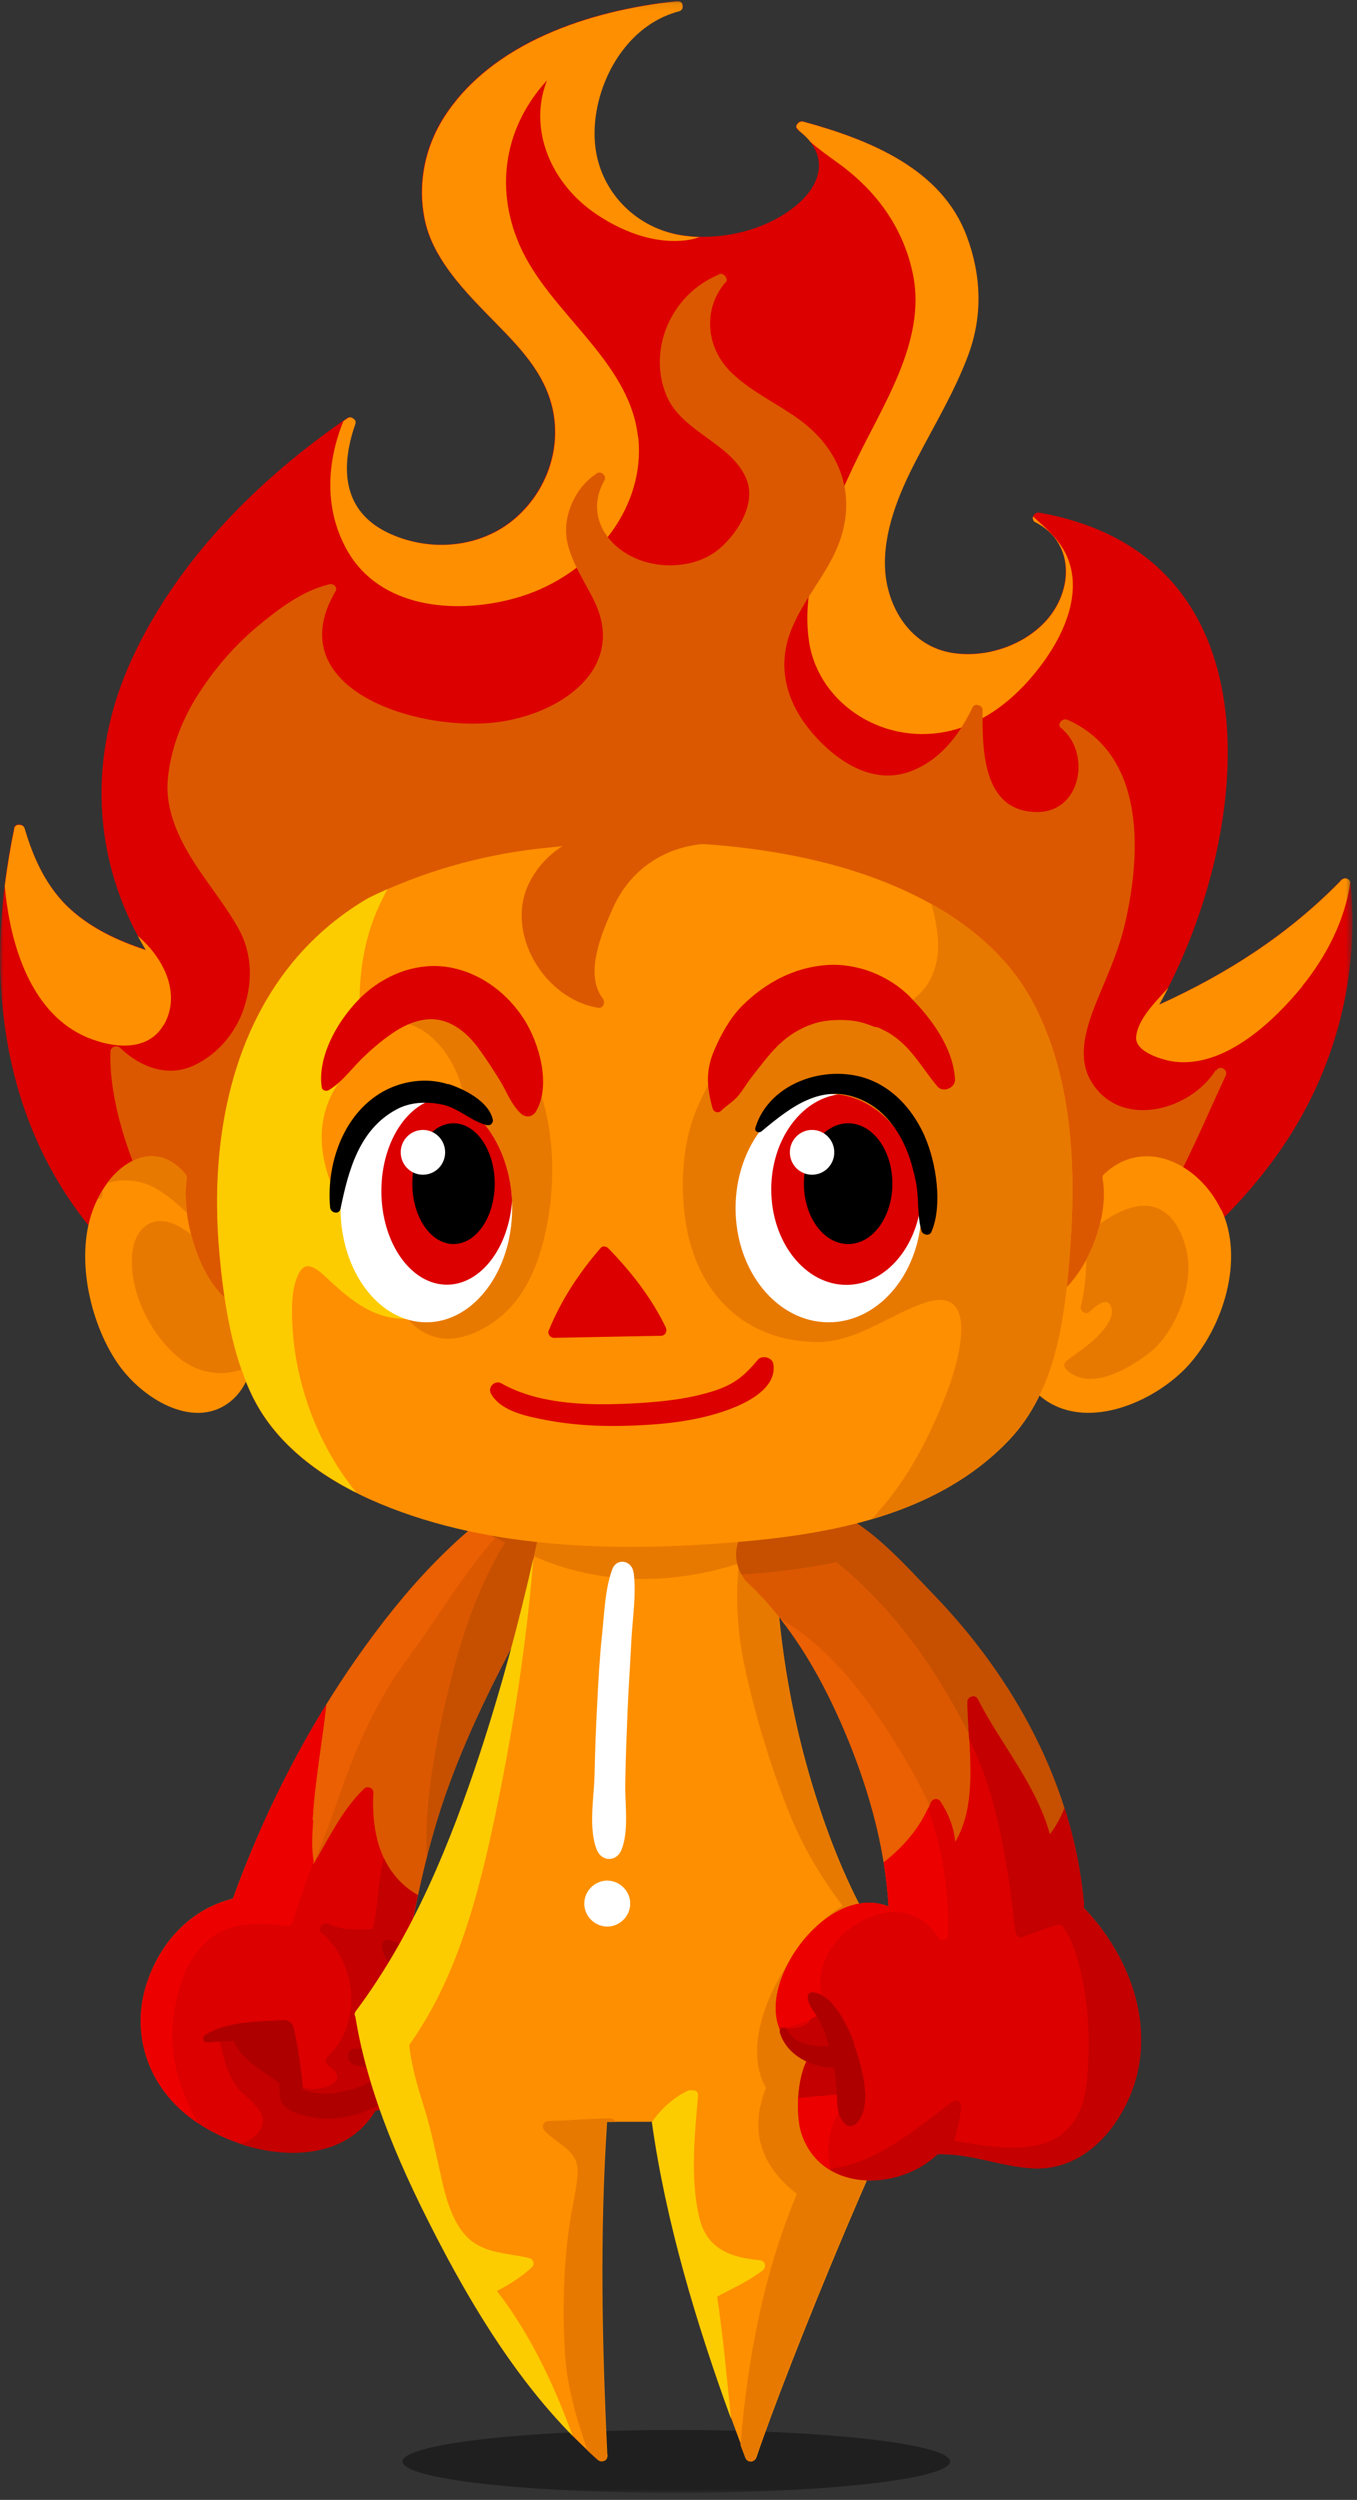 <svg width="183" height="337" viewBox="0 0 183 337" fill="none" xmlns="http://www.w3.org/2000/svg">
<rect x="0" y="0" width="183" height="337" fill="#333333" stroke="none"/>
<mask id="mask0_406_10129" style="mask-type:luminance" maskUnits="userSpaceOnUse" x="0" y="0" width="183" height="337">
<path d="M182.4 0.075H0V336.075H182.4V0.075Z" fill="white"/>
</mask>
<g mask="url(#mask0_406_10129)">
<path d="M91.208 336.05C111.611 336.05 128.123 334.156 128.123 331.826C128.123 329.496 111.586 327.576 91.208 327.576C70.831 327.576 54.293 329.471 54.293 331.826C54.293 334.181 70.831 336.05 91.208 336.05Z" fill="black" fill-opacity="0.4"/>
<path d="M69.783 201.471C69.783 201.471 69.604 201.522 69.502 201.573C60.362 207.563 53.169 216.088 47.05 225.074C40.574 234.623 35.351 245.093 31.409 255.947C25.879 257.279 21.706 261.631 19.838 267.211C17.738 273.432 19.53 279.909 24.267 284.287C31.127 290.635 45.361 293.4 50.609 284.517C54.628 283.621 57.675 279.807 58.315 275.019C58.724 272.024 58.187 268.415 56.139 266.059C55.678 265.522 55.191 265.061 54.654 264.626C56.062 256.357 57.7 248.319 60.644 240.357C63.306 233.138 66.763 226.226 70.398 219.442C72.548 215.397 75.21 211.301 76.439 206.847C77.591 202.699 73.828 199.935 69.783 201.471Z" fill="#DC5800"/>
<path d="M69.784 201.471C69.784 201.471 69.605 201.522 69.502 201.573C60.363 207.564 53.17 216.088 47.051 225.074C40.574 234.623 35.352 245.093 31.41 255.948C31.282 255.973 31.154 256.024 31 256.05C33.534 256.383 36.146 256.46 38.501 257.407C38.808 257.535 39.192 257.33 39.346 257.074C42.341 251.98 44.235 246.373 46.206 240.818C48.459 234.444 51.147 228.709 55.166 223.308C60.542 216.063 65.176 207.205 72.677 202.008C73.598 202.213 74.494 202.469 75.39 202.751C75.544 202.802 75.698 202.802 75.8 202.751C74.597 201.164 72.242 200.524 69.784 201.445V201.471Z" fill="#EA6003"/>
<path d="M69.783 201.471C69.783 201.471 69.604 201.522 69.501 201.573C67.581 202.827 65.764 204.184 64.023 205.643C65.277 206.539 66.66 207.282 68.119 207.922C63.716 215.013 61.309 223.691 59.594 231.627C58.34 237.439 57.239 244.018 57.546 250.341C58.391 246.987 59.415 243.634 60.644 240.331C63.306 233.112 66.762 226.2 70.397 219.416C72.548 215.371 75.21 211.275 76.439 206.821C77.591 202.674 73.828 199.909 69.783 201.445V201.471Z" fill="#C65000"/>
<path d="M58.289 275.02C58.699 272.024 58.161 268.415 56.113 266.06C55.652 265.522 55.166 265.061 54.628 264.626C55.14 261.554 55.703 258.508 56.343 255.487C55.089 254.77 53.962 253.823 53.015 252.568C50.686 249.496 50.148 245.426 50.353 241.663C50.379 240.997 49.534 240.716 49.099 241.125C46.103 244.018 44.388 247.756 42.289 251.263C41.828 249.368 42.033 247.218 42.135 245.375C42.315 242.149 42.775 238.924 43.211 235.724C43.492 233.752 43.774 231.781 43.978 229.81C38.884 238.053 34.686 246.86 31.409 255.973C25.879 257.304 21.706 261.656 19.838 267.237C17.738 273.458 19.53 279.935 24.267 284.312C31.127 290.661 45.361 293.426 50.609 284.543C54.628 283.647 57.675 279.832 58.315 275.045L58.289 275.02Z" fill="#DC0000"/>
<path d="M54.629 264.6C55.141 261.528 55.704 258.482 56.344 255.461C55.09 254.744 53.963 253.797 53.016 252.543C52.53 251.903 52.12 251.237 51.787 250.52C50.917 253.567 51.019 257.279 50.251 260.069C48.203 260.12 46.181 260.274 44.261 259.378C43.544 259.045 42.674 259.967 43.365 260.556C48.203 264.6 48.92 272.92 44.133 277.298C43.774 277.631 43.902 278.22 44.286 278.476C46.821 280.165 44.824 281.343 42.725 281.599C40.446 281.88 39.371 280.575 38.45 278.629C36.965 275.48 33.714 273.688 30.232 273.816C29.771 273.816 29.387 274.277 29.515 274.764C30.13 276.94 30.565 279.679 32.075 281.471C33.355 283.007 36.478 284.773 35.122 287.052C34.584 287.948 33.637 288.588 32.51 289.048C39.269 291.25 47 290.61 50.584 284.568C54.603 283.672 57.65 279.858 58.29 275.071C58.699 272.076 58.162 268.466 56.114 266.111C55.653 265.573 55.166 265.112 54.629 264.677V264.6Z" fill="#C40000"/>
<path d="M42.159 245.375C42.338 242.149 42.799 238.924 43.234 235.724C43.516 233.752 43.797 231.781 44.002 229.81C38.907 238.053 34.709 246.86 31.432 255.973C25.903 257.304 21.73 261.656 19.861 267.237C17.762 273.458 19.554 279.935 24.29 284.312C25.032 284.978 25.826 285.618 26.722 286.207C24.111 281.676 22.626 276.684 23.522 271.077C24.085 267.647 25.212 264.191 27.823 261.759C30.664 259.096 34.965 259.096 38.549 259.634C38.959 259.685 39.343 259.532 39.471 259.122C40.29 256.332 41.314 253.618 42.312 250.904C41.954 249.112 42.133 247.09 42.236 245.375H42.159Z" fill="#ED0000"/>
<path d="M57.468 267.109C56.649 265.061 54.882 262.015 52.578 261.528C51.887 261.375 51.401 261.938 51.529 262.604C51.759 263.986 52.783 265.01 53.526 266.188C54.626 267.954 55.599 270.028 55.164 272.152C54.473 275.608 50.863 276.223 47.97 276.146C46.69 276.12 46.562 277.913 47.689 278.297C48.841 278.706 50.07 278.808 51.273 278.68C51.426 278.885 51.375 279.065 51.094 279.525C50.607 280.319 49.788 280.626 49.071 281.087C46.383 282.111 43.618 282.751 40.879 281.701C40.598 278.885 40.239 276.095 39.599 273.33C39.471 272.767 38.857 272.28 38.268 272.306C34.838 272.562 30.614 272.434 27.644 274.354C27.234 274.61 27.362 275.352 27.9 275.327C29.129 275.25 30.332 275.173 31.51 275.122C32.559 277.708 35.145 278.885 37.218 280.524C37.346 280.626 37.5 280.703 37.654 280.78C37.654 280.831 37.654 280.908 37.654 280.959C37.756 282.93 37.654 283.903 39.599 284.722C42.927 286.079 46.767 285.848 49.993 284.261C51.862 283.852 53.321 282.008 53.986 280.319C54.319 279.5 54.268 278.629 53.935 277.912C55.625 277.093 57.033 275.762 57.775 273.97C58.722 271.717 58.364 269.336 57.494 267.135L57.468 267.109Z" fill="#AF0000"/>
<path d="M127.233 272.408C127.233 272.408 127.182 272.357 127.156 272.306C118.196 263.628 112.871 251.826 109.364 239.999C105.575 227.199 103.988 213.631 104.628 200.267C104.628 199.96 104.5 199.755 104.27 199.627C104.167 199.551 104.039 199.525 103.886 199.525H74.753C74.753 199.525 74.676 199.525 74.651 199.525C74.369 199.525 74.113 199.704 74.062 200.063C71.681 212.3 68.686 224.434 64.795 236.261C60.775 248.472 55.758 260.812 48.001 271.154C47.822 271.41 47.822 271.666 47.95 271.845C49.691 282.623 54.401 293.016 59.419 302.616C64.923 313.138 71.681 323.711 80.641 331.595C80.82 331.749 80.999 331.8 81.179 331.775C81.511 331.775 81.844 331.596 81.895 331.212C81.947 331.084 81.947 330.956 81.895 330.827C81.179 315.903 80.871 300.952 81.87 286.027H87.937C90.062 301.311 95.156 317.08 100.583 331.263C100.839 331.954 101.761 331.98 102.017 331.263C105.908 319.64 121.601 280.805 127.335 273.176C127.566 272.869 127.489 272.562 127.31 272.383L127.233 272.408Z" fill="#FE8F00"/>
<path d="M81.838 331.237C81.838 331.237 81.889 330.981 81.838 330.853C81.121 315.928 80.814 300.978 81.813 286.053H82.99C82.888 285.772 82.581 285.567 82.299 285.567C79.509 285.592 76.718 285.874 73.928 285.925C73.262 285.925 72.981 286.719 73.416 287.205C75.054 289.023 77.947 289.842 77.896 292.658C77.845 294.988 77.179 297.317 76.846 299.621C75.976 305.279 75.848 311.5 76.181 317.183C76.437 321.663 77.742 326.066 79.227 330.341C79.688 330.776 80.149 331.212 80.635 331.621C80.814 331.775 80.993 331.826 81.173 331.8C81.505 331.8 81.838 331.621 81.889 331.237H81.838ZM127.227 272.408C127.432 272.613 127.483 272.92 127.253 273.228C121.518 280.856 105.825 319.666 101.934 331.314C101.678 332.031 100.782 332.005 100.501 331.314C100.296 330.751 100.065 330.188 99.861 329.624C100.782 318.028 103.009 306.354 107.464 295.755C106.005 294.603 104.699 293.298 103.752 291.711C101.729 288.332 101.96 284.824 103.291 281.445C100.859 277.17 102.523 271.436 104.75 267.263C106.721 263.576 109.742 259.25 113.633 256.92C110.766 253.132 108.309 249.061 106.491 244.555C103.957 238.258 101.883 231.423 100.449 224.792C99.425 220.082 99.144 215.448 99.656 210.764C90.44 213.733 80.661 213.656 72.008 209.791C72.725 206.565 73.416 203.339 74.03 200.088C74.107 199.73 74.363 199.576 74.619 199.551C74.645 199.551 74.696 199.551 74.721 199.551H103.854C104.008 199.551 104.136 199.602 104.238 199.653C104.443 199.756 104.597 199.96 104.597 200.293C103.982 213.631 105.544 227.199 109.333 240.024C112.84 251.852 118.19 263.653 127.125 272.332C127.15 272.357 127.176 272.383 127.201 272.434L127.227 272.408Z" fill="#E87900"/>
<path d="M77.256 328.472C74.722 321.458 71.522 314.674 67.016 308.837C68.706 307.941 70.319 306.968 71.727 305.637C72.136 305.253 71.931 304.536 71.394 304.408C69.115 303.845 66.555 303.819 64.456 302.667C61.358 301.003 60.206 296.728 59.515 293.554C58.824 290.507 58.235 287.487 57.314 284.491C56.418 281.599 55.496 278.68 55.189 275.659C61.717 266.571 64.661 254.924 66.888 244.197C69.243 232.907 71.01 221.515 71.931 210.047C69.934 218.879 67.579 227.634 64.763 236.235C60.744 248.447 55.727 260.786 47.97 271.128C47.791 271.384 47.791 271.64 47.919 271.819C49.659 282.597 54.37 292.991 59.387 302.591C64.2 311.755 69.934 320.997 77.282 328.421L77.256 328.472Z" fill="#FCCC00"/>
<path d="M74.623 199.551C74.342 199.551 74.086 199.73 74.035 200.088C74.035 200.088 74.035 200.113 74.035 200.139C74.214 200.088 74.393 200.011 74.547 199.96C74.751 199.883 74.905 199.73 74.981 199.551H74.751C74.751 199.551 74.674 199.551 74.649 199.551H74.623Z" fill="#FCCC00"/>
<path d="M96.689 309.605C98.788 308.479 100.939 307.532 102.833 306.072C103.422 305.612 103.217 304.767 102.449 304.69C98.43 304.306 95.307 303.154 94.308 298.93C93.054 293.682 93.694 287.794 94.129 282.495C94.18 281.932 93.694 281.701 93.259 281.804C93.105 281.752 92.9 281.752 92.721 281.855C90.903 282.725 89.137 284.261 87.908 286.079C89.777 299.493 93.924 313.292 98.583 326.066C98.02 320.588 97.534 315.084 96.715 309.631L96.689 309.605Z" fill="#FCCC00"/>
<path d="M85.425 211.967C85.22 210.328 83.147 209.944 82.558 211.583C81.585 214.245 81.508 217.419 81.201 220.235C80.868 223.384 80.689 226.533 80.536 229.682C80.356 232.882 80.254 236.082 80.177 239.282C80.1 242.354 79.332 246.501 80.484 249.368C81.15 251.007 83.147 251.007 83.812 249.368C84.862 246.731 84.248 243.071 84.324 240.229C84.376 237.029 84.504 233.829 84.632 230.629C84.76 227.48 84.99 224.332 85.144 221.157C85.297 218.162 85.835 214.962 85.451 211.967H85.425Z" fill="white"/>
<path d="M81.891 253.516C80.201 253.516 78.793 254.924 78.793 256.613C78.793 258.303 80.201 259.711 81.891 259.711C83.58 259.711 84.988 258.303 84.988 256.613C84.988 254.924 83.58 253.516 81.891 253.516Z" fill="white"/>
<path d="M146.146 257.151C146.146 257.151 146.198 256.972 146.172 256.844C144.815 240.792 136.751 226.149 125.743 214.808C121.11 210.021 115.836 203.8 108.95 202.52C103.394 201.496 96.508 207.435 100.425 212.914C100.45 212.991 100.527 213.068 100.604 213.144C106.953 219.032 111.279 226.866 114.505 234.827C117.346 241.842 119.394 249.394 119.83 256.997C114.633 254.949 109.129 259.48 106.466 264.319C105.007 266.956 103.932 270.488 105.11 273.432C105.903 275.403 107.567 276.376 109.436 276.76C107.388 279.371 107.26 285.132 108.079 287.589C110.716 295.602 121.161 295.371 126.409 290.379C130.735 290.2 134.959 292.043 139.26 292.274C144.457 292.555 148.604 289.279 151.138 284.952C156.668 275.557 153.186 264.524 146.146 257.176V257.151Z" fill="#DC5800"/>
<path d="M129.097 255.589C128.022 247.807 124.233 240.357 120.035 233.829C116.246 227.916 111.459 221.797 105.264 218.264C109.18 223.256 112.124 229.016 114.505 234.853C117.193 241.509 119.19 248.652 119.753 255.871C122.339 257.637 125.564 257.637 128.585 256.844C129.046 256.716 129.174 256.306 129.072 255.948C129.097 255.845 129.097 255.743 129.072 255.615L129.097 255.589Z" fill="#EA6003"/>
<path d="M146.15 257.151C146.15 257.151 146.201 256.972 146.176 256.844C144.819 240.792 136.755 226.149 125.747 214.808C121.113 210.021 115.84 203.8 108.953 202.52C103.628 201.522 97.075 206.975 99.993 212.248C104.268 211.992 108.569 211.455 112.793 210.584C128.793 223.512 135.296 243.455 142.284 262.322C142.464 262.808 143.104 263.09 143.513 262.655C144.793 261.247 145.945 259.711 146.969 258.098C146.688 257.791 146.406 257.484 146.124 257.176L146.15 257.151Z" fill="#C65000"/>
<path d="M146.199 256.844C145.815 252.364 144.919 247.986 143.563 243.762C143.076 245.016 142.411 246.219 141.591 247.295C139.748 240.587 134.987 235.16 131.863 229.042C131.531 228.376 130.481 228.709 130.481 229.426C130.532 235.212 132.017 242.994 128.817 248.293C128.638 246.373 127.972 244.607 126.846 242.866C126.462 242.303 125.719 242.456 125.489 243.045C124.235 246.245 121.931 248.933 119.166 251.084C119.499 253.055 119.703 255.026 119.831 257.023C114.635 254.975 109.131 259.506 106.468 264.344C105.009 266.981 103.934 270.514 105.111 273.458C105.905 275.429 107.569 276.402 109.438 276.786C107.39 279.397 107.262 285.157 108.081 287.615C110.718 295.628 121.163 295.397 126.411 290.405C130.737 290.226 134.961 292.069 139.262 292.3C144.459 292.581 148.606 289.304 151.14 284.978C156.67 275.583 153.188 264.549 146.148 257.202C146.174 257.125 146.199 257.023 146.174 256.895L146.199 256.844Z" fill="#DC0000"/>
<path d="M109.442 276.735C108.29 278.194 107.752 280.651 107.624 282.981C109.749 282.341 112.488 282.7 114.331 283.032C114.766 283.109 115.304 282.827 115.278 282.315C114.971 277.887 113.896 272.844 110.645 269.592C110.133 269.08 109.186 269.592 109.416 270.309C110.312 273.1 107.573 273.714 105.115 273.407C105.909 275.378 107.573 276.325 109.442 276.709V276.735Z" fill="#C40000"/>
<path d="M146.148 257.151C146.148 257.151 146.2 256.972 146.174 256.844C145.79 252.364 144.894 247.986 143.537 243.762C143.051 245.016 142.385 246.219 141.566 247.295C139.723 240.587 134.961 235.16 131.838 229.042C131.505 228.376 130.456 228.709 130.456 229.426C130.456 230.962 130.584 232.652 130.686 234.392C134.654 242.354 135.96 251.723 136.932 260.402C136.984 260.837 137.368 261.298 137.88 261.119C139.185 260.632 140.516 260.172 141.848 259.685C143.23 259.199 143.281 259.532 143.972 260.76C144.996 262.552 145.508 264.651 145.944 266.648C146.865 271 146.993 275.583 146.635 280.012C146.276 284.568 144.51 288.203 139.825 289.202C136.216 289.97 132.299 289.176 128.689 288.613C129.099 287.052 129.508 285.516 129.611 283.903C129.636 283.365 128.945 282.93 128.51 283.263C123.441 287.026 118.244 291.659 111.768 292.402C116.068 295.141 122.622 294.04 126.436 290.405C130.763 290.226 134.987 292.069 139.288 292.3C144.484 292.581 148.632 289.304 151.166 284.978C156.696 275.583 153.214 264.549 146.174 257.202L146.148 257.151Z" fill="#C40000"/>
<path d="M127.871 260.812C128.025 254.847 127.052 249.215 125.158 243.736C123.852 246.629 121.702 249.087 119.167 251.058C119.5 253.029 119.705 255 119.833 256.997C114.636 254.949 109.132 259.48 106.47 264.319C105.011 266.956 103.961 270.412 105.087 273.356C107.238 273.125 109.26 272.536 111.103 271.077C111.385 270.847 111.334 270.463 111.231 270.181C107.596 261.682 121.369 252.671 126.515 261.196C126.899 261.836 127.871 261.554 127.897 260.812H127.871Z" fill="#ED0000"/>
<path d="M113.38 282.367C111.486 282.392 109.566 282.699 107.646 282.802C107.543 284.671 107.723 286.463 108.081 287.564C108.849 289.868 110.257 291.506 112.023 292.53C111.332 289.484 111.716 286.335 113.918 283.647C114.302 283.186 114.097 282.367 113.406 282.392L113.38 282.367Z" fill="#ED0000"/>
<path d="M115.199 275.506C114.456 273.304 112.255 268.671 109.541 268.568C109.208 268.568 108.901 268.85 108.927 269.183C108.978 270.335 109.669 271 110.258 271.948C110.975 273.125 111.436 274.482 111.794 275.839C109.618 275.89 107.212 275.66 106.111 273.586C105.829 273.074 105.01 273.432 105.164 273.996C106.085 277.042 109.362 278.706 112.46 278.732C112.664 279.884 112.767 281.036 112.844 282.188C112.946 283.8 112.792 285.08 113.944 286.309C114.354 286.744 115.02 286.693 115.429 286.309C117.912 283.954 116.095 278.271 115.148 275.48L115.199 275.506Z" fill="#AF0000"/>
<path d="M182.143 119.115C182.143 118.962 182.066 118.834 181.989 118.732C181.784 118.45 181.349 118.271 181.016 118.527C180.888 118.578 180.786 118.68 180.735 118.783C173.72 125.951 165.554 131.224 156.312 135.423C168.472 113.765 173.516 75.084 140.21 69.119C140.21 69.119 140.21 69.119 140.184 69.119C139.647 68.991 139.186 69.528 139.288 69.963C139.314 70.168 139.442 70.347 139.698 70.424C145.048 73.266 144.613 79.717 141.055 83.659C138.06 86.962 133.042 88.703 128.485 88.011C122.776 87.141 119.679 81.893 119.346 76.901C119.013 71.781 121.164 66.559 123.519 62.027C125.925 57.368 128.664 52.863 130.508 47.947C132.53 42.597 132.325 37.093 130.328 31.768C126.949 22.783 117.4 18.866 108.338 16.383C107.954 16.28 107.672 16.459 107.519 16.69C107.314 16.92 107.263 17.279 107.621 17.535C107.621 17.535 107.621 17.535 107.647 17.56C111.64 20.555 111.128 24.472 107.519 27.57C103.576 30.949 97.561 32.434 92.338 31.768C85.836 30.949 81.023 25.931 80.255 19.915C79.333 12.799 83.634 3.557 91.493 1.509C91.928 1.407 92.056 1.048 92.005 0.741C92.005 0.408 91.775 0.127 91.314 0.152C91.263 0.152 91.212 0.152 91.135 0.152C79.384 1.407 66.38 5.759 59.954 15.615C57.215 19.839 56.242 24.856 57.266 29.695C58.29 34.533 62.053 38.629 65.509 42.187C69.042 45.823 72.805 49.279 74.239 54.143C75.877 59.724 74.008 65.816 69.554 69.759C64.921 73.829 58.111 74.469 52.505 71.909C46.745 69.272 45.925 64.204 47.333 58.879C47.487 58.29 47.666 57.727 47.871 57.138C47.973 56.831 47.871 56.575 47.641 56.447C47.436 56.242 47.129 56.139 46.796 56.37C34.533 64.818 23.781 75.749 17.74 88.933C11.826 101.835 12.338 115.839 19.634 128.024C15.922 126.796 12.441 125.183 9.548 122.597C6.271 119.653 4.479 115.659 3.301 111.64C3.199 111.307 2.917 111.154 2.636 111.154C2.328 111.103 2.021 111.231 1.893 111.564C1.893 111.564 1.893 111.589 1.893 111.615C1.893 111.64 1.893 111.692 1.893 111.717C-1.947 130.149 -0.436 149.784 11.954 165.221C22.988 178.968 40.447 186.623 58.06 190.104C80.025 194.456 103.858 193.151 125.208 186.802C144.076 181.195 161.868 170.674 172.748 154.93C180.095 144.28 183.372 131.608 182.117 119.013L182.143 119.115Z" fill="#DC0000"/>
<path d="M22.066 138.213C24.395 134.194 22.296 129.637 19.173 126.693C18.968 126.514 18.764 126.309 18.559 126.13C18.917 126.796 19.276 127.435 19.66 128.075C15.947 126.847 12.466 125.234 9.573 122.648C6.296 119.704 4.504 115.711 3.327 111.691C3.224 111.359 2.943 111.205 2.661 111.205C2.354 111.154 2.047 111.282 1.919 111.615C1.919 111.615 1.919 111.64 1.919 111.666C1.919 111.691 1.919 111.743 1.919 111.768C1.381 114.303 0.971 116.863 0.639 119.448C0.715 120.319 0.818 121.189 0.946 122.034C1.944 128.895 4.863 137.419 12.492 140.133C15.896 141.362 20.095 141.567 22.066 138.162V138.213Z" fill="#FE8F00"/>
<path d="M86.039 58.904C84.887 48.511 74.032 42.213 70.039 32.972C66.634 25.087 68.17 16.92 73.776 10.828C71.293 17.023 73.981 24.216 79.844 28.466C83.427 31.052 88.189 33.023 92.772 32.357C93.335 32.28 93.847 32.127 94.359 31.948C93.693 31.948 93.028 31.871 92.388 31.794C85.885 30.975 81.072 25.957 80.304 19.941C79.383 12.824 83.683 3.583 91.543 1.535C91.978 1.432 92.106 1.074 92.055 0.767C92.055 0.434 91.824 0.152 91.364 0.178C91.312 0.178 91.261 0.178 91.184 0.178C79.434 1.432 66.429 5.784 60.004 15.64C57.264 19.864 56.291 24.882 57.316 29.72C58.34 34.559 62.103 38.655 65.559 42.213C69.091 45.848 72.855 49.304 74.288 54.168C75.927 59.749 74.058 65.842 69.603 69.784C64.97 73.855 58.16 74.495 52.554 71.935C46.794 69.298 45.975 64.229 47.383 58.904C47.536 58.316 47.715 57.752 47.92 57.164C48.023 56.856 47.92 56.6 47.69 56.472C47.485 56.268 47.178 56.165 46.845 56.395C46.666 56.523 46.487 56.652 46.307 56.78C44.004 62.437 43.722 68.812 46.871 74.29C51.248 81.893 61.104 82.866 69.194 80.716C79.357 78.028 87.165 68.888 86.064 58.853L86.039 58.904Z" fill="#FE8F00"/>
<path d="M175.591 132.965C178.842 128.972 181.428 123.98 182.094 118.885C182.094 118.834 182.042 118.783 182.017 118.732C181.812 118.45 181.377 118.271 181.044 118.527C180.916 118.578 180.814 118.68 180.762 118.783C173.748 125.951 165.582 131.224 156.34 135.423C156.75 134.68 157.159 133.912 157.569 133.144C155.777 135.09 153.422 137.42 153.217 139.775C153.012 141.823 156.852 142.949 158.465 143.128C165.326 143.922 171.93 137.496 175.642 132.94L175.591 132.965Z" fill="#FE8F00"/>
<path d="M141.183 88.575C144.153 84.248 146.252 78.386 143.154 73.65C142.156 72.14 140.722 70.885 139.314 69.631C139.263 69.733 139.263 69.861 139.314 69.989C139.34 70.194 139.468 70.373 139.724 70.45C145.074 73.292 144.639 79.743 141.081 83.685C138.086 86.987 133.068 88.728 128.511 88.037C122.802 87.167 119.705 81.919 119.372 76.927C119.039 71.807 121.19 66.584 123.545 62.053C125.951 57.394 128.69 52.888 130.534 47.973C132.556 42.623 132.351 37.119 130.354 31.794C126.975 22.808 117.426 18.891 108.364 16.408C107.98 16.306 107.698 16.485 107.545 16.715C107.417 16.843 107.366 17.023 107.391 17.176C107.545 17.356 107.673 17.535 107.852 17.714C108.441 18.175 108.927 18.661 109.311 19.148C110.924 20.555 112.793 21.759 114.15 22.834C118.86 26.572 121.983 31.359 123.135 37.068C124.953 46.13 118.834 54.885 115.097 62.847C111.718 70.066 107.826 78.591 109.132 86.655C110.514 95.103 119.551 100.76 128.486 98.431C133.913 97.023 138.265 92.85 141.209 88.549L141.183 88.575Z" fill="#FE8F00"/>
<path d="M163.939 144.28C160.406 149.861 150.883 152.293 147.068 145.637C144.943 141.925 146.991 137.138 148.476 133.58C149.679 130.712 150.857 127.973 151.599 124.978C153.827 115.813 154.799 101.887 143.996 97.048C143.151 96.664 142.383 97.868 143.254 98.252C143.254 98.252 143.279 98.252 143.305 98.277C143.331 98.354 143.382 98.405 143.459 98.482C147.043 101.835 145.737 109.516 139.823 109.464C132.297 109.413 132.502 100.581 132.502 95.717C132.502 95.359 132.271 95.154 131.99 95.077C131.708 94.949 131.35 95 131.171 95.333C131.145 95.384 131.094 95.436 131.094 95.487C129.327 99.122 126.716 102.604 122.569 104.063C117.782 105.727 113.251 102.808 110.23 99.583C106.851 95.999 105.007 91.621 106.083 86.885C107.107 82.456 110.537 78.77 112.508 74.7C115.811 67.864 113.967 61.004 107.67 56.472C104.751 54.373 101.449 52.863 98.812 50.405C95.279 47.128 94.665 41.906 97.737 38.168C98.121 37.938 98.044 37.503 97.788 37.221C97.558 36.914 97.148 36.786 96.815 37.068C90.415 39.781 87.292 47.231 89.903 53.375C92.003 58.341 98.889 59.8 100.732 64.767C101.91 67.967 99.503 71.807 97.097 73.906C94.819 75.877 91.567 76.517 88.572 76.082C82.71 75.212 78.511 70.015 81.507 64.767C81.66 64.511 81.609 64.255 81.455 64.05C81.302 63.794 80.969 63.615 80.636 63.743C80.508 63.768 80.406 63.845 80.329 63.922C77.846 65.586 76.335 68.683 76.335 71.474C76.335 75.007 78.947 78.36 80.355 81.484C84.118 90.034 76.054 95.922 67.759 97.253C56.828 98.994 37.551 93.029 45.18 79.82C45.231 79.743 45.283 79.666 45.308 79.589C45.385 79.359 45.308 79.154 45.18 79C45.052 78.847 44.847 78.744 44.617 78.744C44.515 78.744 44.412 78.744 44.31 78.796C40.7 79.666 37.423 82.2 34.684 84.479C31.331 87.295 28.566 90.597 26.339 94.232C24.367 97.484 23.036 101.093 22.652 104.831C22.243 108.568 23.676 112.127 25.596 115.327C27.619 118.706 30.23 121.727 32.15 125.157C34.044 128.562 34.095 132.376 32.867 135.986C31.791 139.16 29.462 142.028 26.287 143.564C22.678 145.33 18.94 143.845 16.278 141.336C16.227 141.26 16.15 141.183 16.047 141.157C15.766 140.978 15.459 141.029 15.228 141.183C15.049 141.285 14.921 141.464 14.895 141.72C14.486 151.602 21.679 173.029 41.955 185.701C47.228 187.647 52.681 189.132 58.159 190.232C80.124 194.584 103.958 193.279 125.308 186.93C128.585 185.957 131.836 184.831 135.011 183.551C140.259 180.735 145.199 177.535 149.27 173.157C156.694 165.144 160.841 154.597 165.295 144.997C165.654 144.204 164.527 143.512 164.015 144.306L163.939 144.28Z" fill="#DC5800"/>
<path d="M164.683 163.122C161.815 157.004 154.391 153.087 148.887 158.284C148.657 158.514 148.631 158.77 148.708 159C149.809 165.119 145.201 175.948 138.212 176.408C138.084 176.408 137.982 176.46 137.905 176.485C137.726 176.562 137.572 176.716 137.521 176.946C136.215 181.144 137.316 186.29 141.054 188.799C147.07 192.844 155.902 188.799 160.203 184.114C164.964 178.892 167.831 169.804 164.734 163.122H164.683Z" fill="#FE8F00"/>
<path d="M16.099 184.114C19.504 188.824 26.467 192.843 31.229 188.799C34.199 186.29 35.043 181.144 34.019 176.946C33.968 176.715 33.84 176.562 33.712 176.485C33.635 176.434 33.559 176.408 33.456 176.408C27.927 175.947 24.291 165.119 25.162 159C25.213 158.77 25.187 158.514 25.008 158.283C20.656 153.112 14.768 157.003 12.515 163.122C10.058 169.778 12.311 178.866 16.099 184.114Z" fill="#FE8F00"/>
<path d="M33.716 176.485C33.716 176.485 33.562 176.408 33.46 176.408C29.85 176.101 27.034 171.365 25.78 166.424C25.344 166.092 24.884 165.784 24.423 165.503C21.018 163.378 18.151 165.17 17.818 169.138C17.408 174.13 20.301 179.916 24.116 183.039C27.136 185.496 30.848 185.65 33.997 184.037C34.586 181.784 34.586 179.224 34.023 176.946C33.972 176.716 33.844 176.562 33.716 176.485Z" fill="#E87900"/>
<path d="M13.314 161.637C13.826 161.484 13.928 160.971 13.749 160.587C13.544 160.946 13.339 161.304 13.16 161.688C13.211 161.688 13.263 161.663 13.314 161.637Z" fill="#E87900"/>
<path d="M20.94 160.178C22.501 161.023 23.884 162.277 25.215 163.48C25.01 161.867 24.985 160.306 25.164 158.975C25.215 158.744 25.189 158.488 25.01 158.258C21.605 154.213 17.279 155.698 14.463 159.461C16.588 158.923 18.661 158.949 20.94 160.152V160.178Z" fill="#E87900"/>
<path d="M160.075 168.856C159.282 165.068 157.029 161.663 152.805 162.738C151.167 163.148 149.733 163.992 148.351 164.965C147.941 166.629 147.301 168.319 146.482 169.88C146.482 171.928 146.251 174.002 145.765 176.076C145.586 176.792 146.456 177.33 146.994 176.792C147.429 176.383 149.221 174.591 149.835 176.152C150.347 177.458 149.093 178.968 148.325 179.813C147.045 181.221 145.407 182.245 143.896 183.397C143.512 183.679 143.384 184.191 143.743 184.575C146.84 187.672 152.114 184.575 154.879 182.476C158.437 179.788 161.023 173.336 160.075 168.908V168.856Z" fill="#E87900"/>
<path d="M139.316 135.167C133.838 124.799 122.19 119.09 111.31 116.325C98.919 113.176 85.249 112.946 72.602 114.405C64.641 115.327 56.91 117.528 49.69 121.061C32.666 130.994 27.854 150.578 29.594 169.138C30.183 175.564 31.233 182.655 34.151 188.466C37.377 194.892 43.495 199.244 49.87 202.111C64.871 208.844 82.766 209.228 98.868 207.922C112.078 206.847 126.388 204.261 136.014 194.2C142.618 187.314 143.694 177.1 144.334 168.012C145.127 157.004 144.564 145.1 139.316 135.167Z" fill="#FE8F00"/>
<path d="M118.423 203.852C118.115 204.184 117.808 204.517 117.475 204.824C124.387 202.802 130.864 199.551 136.01 194.2C142.615 187.314 143.69 177.1 144.33 168.012C145.123 157.004 144.56 145.1 139.312 135.167C136.266 129.381 131.299 125.08 125.616 121.88C126.231 124.056 126.538 126.156 126.512 127.743C126.384 132.3 123.568 135.884 118.909 136.191C116.451 136.344 114.019 135.218 111.664 134.732C109.309 134.245 107.107 134.732 105.008 135.832C99.991 138.52 95.971 144.562 93.872 149.682C92.003 154.213 91.722 159.922 92.464 164.735C93.923 174.232 100.298 180.786 110.077 180.914C115.427 180.991 119.856 177.253 124.746 175.615C132.323 173.106 129.175 183.832 127.792 187.442C125.565 193.253 122.595 199.192 118.423 203.8V203.852Z" fill="#E87900"/>
<path d="M59.389 133.912C55.523 133.477 52.144 135.039 49.379 137.573C48.842 137.932 48.33 138.316 47.843 138.776C47.152 139.416 48.202 140.466 48.893 139.826C48.919 139.8 48.97 139.775 48.995 139.724C49.175 139.724 49.354 139.672 49.507 139.493C49.763 139.237 50.019 138.981 50.275 138.751C56.983 134.655 63.92 144.869 62.487 151.448C62.231 152.575 62.026 153.24 60.823 153.24C60.08 153.24 59.363 153.317 58.647 153.496C56.65 154.008 54.525 155.212 53.322 156.901C50.659 160.639 51.53 165.682 52.144 169.932C52.707 173.925 53.936 178.405 58.032 180.018C61.77 181.503 66.224 178.994 68.759 176.332C71.6 173.311 73.008 169.112 73.776 165.093C75.363 156.773 74.442 146.789 68.989 139.98C66.583 136.984 63.306 134.322 59.389 133.887V133.912Z" fill="#E87900"/>
<path d="M39.397 177.893C39.346 175.82 39.346 173.516 40.319 171.621C41.419 169.471 43.339 171.621 44.389 172.568C47.359 175.333 50.405 177.816 54.68 177.791C55.218 177.791 55.627 177.151 55.32 176.664C49.867 168.344 38.808 156.799 45.439 146.303C46.847 144.076 49.023 142.463 50.354 140.159C50.61 139.724 50.533 138.879 50.303 138.418C49.586 137.112 48.485 137.061 48.485 135.269C48.485 131.25 49.023 127.461 50.456 123.698C50.968 122.367 51.583 121.112 52.248 119.858C51.403 120.242 50.559 120.626 49.714 121.036C32.69 130.968 27.877 150.552 29.618 169.112C30.207 175.538 31.256 182.629 34.175 188.44C37.093 194.226 42.367 198.348 48.05 201.215C42.751 194.661 39.653 186.213 39.397 177.868V177.893Z" fill="#FCCC00"/>
<path d="M95.002 112.306C94.106 111.871 93.158 111.615 92.211 111.435C92.314 111 91.981 110.386 91.366 110.463C89.856 110.591 88.294 110.719 86.707 110.898C85.222 110.744 83.763 110.514 82.381 109.9C81.51 109.516 81.024 110.923 81.894 111.307C82.099 111.41 82.304 111.487 82.534 111.564C77.901 112.511 73.626 114.456 71.347 119.064C68.019 125.823 73.498 134.757 80.691 135.858C81.357 135.96 81.664 135.116 81.306 134.629C78.746 131.327 81.152 125.772 82.637 122.444C84.915 117.349 89.395 114.252 94.899 113.765C95.718 113.688 95.59 112.613 95.002 112.332V112.306Z" fill="#DC5800"/>
<path d="M57.495 178.252C63.886 178.252 69.066 171.363 69.066 162.866C69.066 154.369 63.886 147.48 57.495 147.48C51.104 147.48 45.924 154.369 45.924 162.866C45.924 171.363 51.104 178.252 57.495 178.252Z" fill="white"/>
<path d="M69.043 161.688C68.659 155.007 65.075 149.528 60.339 147.941C60.313 147.941 60.287 147.941 60.262 147.941C55.372 147.941 51.43 153.599 51.43 160.562C51.43 167.525 55.398 173.183 60.262 173.183C64.87 173.183 68.659 168.14 69.068 161.714L69.043 161.688Z" fill="#DC0000"/>
<path d="M61.161 167.704C64.229 167.704 66.716 164.06 66.716 159.564C66.716 155.068 64.229 151.423 61.161 151.423C58.093 151.423 55.605 155.068 55.605 159.564C55.605 164.06 58.093 167.704 61.161 167.704Z" fill="black"/>
<path d="M57.034 158.36C58.698 158.36 60.029 157.004 60.029 155.34C60.029 153.676 58.698 152.319 57.034 152.319C55.37 152.319 54.039 153.676 54.039 155.34C54.039 157.004 55.37 158.36 57.034 158.36Z" fill="white"/>
<path d="M111.741 178.252C118.669 178.252 124.285 171.363 124.285 162.866C124.285 154.369 118.669 147.48 111.741 147.48C104.813 147.48 99.197 154.369 99.197 162.866C99.197 171.363 104.813 178.252 111.741 178.252Z" fill="white"/>
<path d="M124.257 161.56C123.771 154.188 119.009 148.274 113.045 147.532C107.976 148.248 104.008 153.701 104.008 160.332C104.008 167.448 108.565 173.208 114.145 173.208C119.419 173.208 123.771 168.088 124.257 161.56Z" fill="#DC0000"/>
<path d="M120.344 159.564C120.344 164.069 117.681 167.704 114.379 167.704C111.076 167.704 108.414 164.069 108.414 159.564C108.414 155.058 111.076 151.423 114.379 151.423C117.681 151.423 120.344 155.058 120.344 159.564Z" fill="black"/>
<path d="M109.513 158.36C111.177 158.36 112.508 157.004 112.508 155.34C112.508 153.676 111.177 152.319 109.513 152.319C107.849 152.319 106.518 153.676 106.518 155.34C106.518 157.004 107.849 158.36 109.513 158.36Z" fill="white"/>
<path d="M89.78 178.943C87.86 174.949 85.095 171.416 82.023 168.267C81.921 168.165 81.793 168.088 81.665 168.063C81.435 167.986 81.179 168.011 80.974 168.267C78.081 171.595 75.649 175.308 73.985 179.404C73.806 179.864 74.267 180.351 74.702 180.351C79.515 180.248 84.327 180.172 89.14 180.069C89.729 180.069 90.011 179.455 89.78 178.943Z" fill="#DC0000"/>
<path d="M102.169 183.346C100.48 185.343 99.2 186.495 96.614 187.391C93.184 188.543 89.497 188.952 85.888 189.157C79.974 189.49 72.934 189.49 67.635 186.495C66.739 185.983 65.715 187.007 66.227 187.903C67.609 190.36 71.475 191.026 73.958 191.487C78.233 192.28 82.611 192.357 86.937 192.101C90.982 191.871 95.18 191.282 98.969 189.746C101.299 188.799 104.755 186.904 104.294 183.884C104.14 182.962 102.758 182.629 102.169 183.32V183.346Z" fill="#DC0000"/>
<path d="M70.297 150.143C70.886 150.706 71.807 150.578 72.243 149.887C74.393 146.354 72.703 140.543 70.63 137.343C68.479 134.015 65.151 131.429 61.26 130.533C57.267 129.611 53.222 130.815 50.022 133.272C46.438 136.037 42.675 141.848 43.391 146.584C43.443 146.994 43.98 147.147 44.313 146.968C46.028 145.97 47.385 144.101 48.793 142.719C50.073 141.464 51.455 140.287 52.914 139.288C54.962 137.88 57.267 137.061 59.366 137.522C61.49 137.983 63.282 139.57 64.639 141.464C65.587 142.77 66.457 144.127 67.327 145.509C68.326 147.096 68.889 148.863 70.297 150.168V150.143Z" fill="#DC0000"/>
<path d="M122.802 134.45C119.884 131.506 115.609 129.791 111.436 130.098C107.084 130.405 103.193 132.505 100.121 135.551C98.482 137.189 97.279 139.365 96.357 141.49C95.129 144.281 95.308 146.61 96.101 149.426C96.255 149.938 96.895 150.117 97.253 149.733C97.996 149.016 98.892 148.505 99.557 147.711C100.197 146.943 100.684 146.072 101.298 145.279C102.476 143.794 103.5 142.361 104.857 141.004C106.828 139.033 109.413 137.778 111.794 137.573C113.074 137.445 114.559 137.471 115.737 137.727C116.479 137.88 117.196 138.136 117.887 138.418C118.092 138.444 118.271 138.495 118.399 138.495C118.706 138.648 119.013 138.802 119.346 138.956C122.674 140.696 124.082 143.666 126.412 146.457C127.18 147.378 128.869 146.636 128.793 145.484C128.537 141.285 125.669 137.369 122.777 134.45H122.802Z" fill="#DC0000"/>
<path d="M60.465 146.175C57.981 145.356 55.217 145.586 52.81 146.584C46.666 149.196 43.953 156.44 44.516 162.764C44.593 163.532 45.745 163.788 45.924 162.943C46.999 157.72 48.458 152.216 53.527 149.528C55.396 148.53 57.674 148.479 59.697 148.914C61.898 149.4 63.588 151.192 65.687 151.679C66.148 151.781 66.558 151.372 66.455 150.911C65.892 148.453 62.641 146.84 60.465 146.124V146.175Z" fill="black"/>
<path d="M124.725 153.215C123.291 149.989 120.962 147.148 117.685 145.714C112.002 143.205 103.784 145.714 101.864 152.037C101.71 152.549 102.325 152.805 102.683 152.524C106.754 149.119 111.08 145.739 116.558 148.427C119.042 149.631 120.757 151.807 121.934 154.264C122.677 155.826 123.138 157.541 123.496 159.231C123.957 161.407 123.65 163.813 124.264 165.912C124.418 166.476 125.314 166.68 125.595 166.092C127.157 162.508 126.261 156.748 124.725 153.24V153.215Z" fill="black"/>
</g>
</svg>
